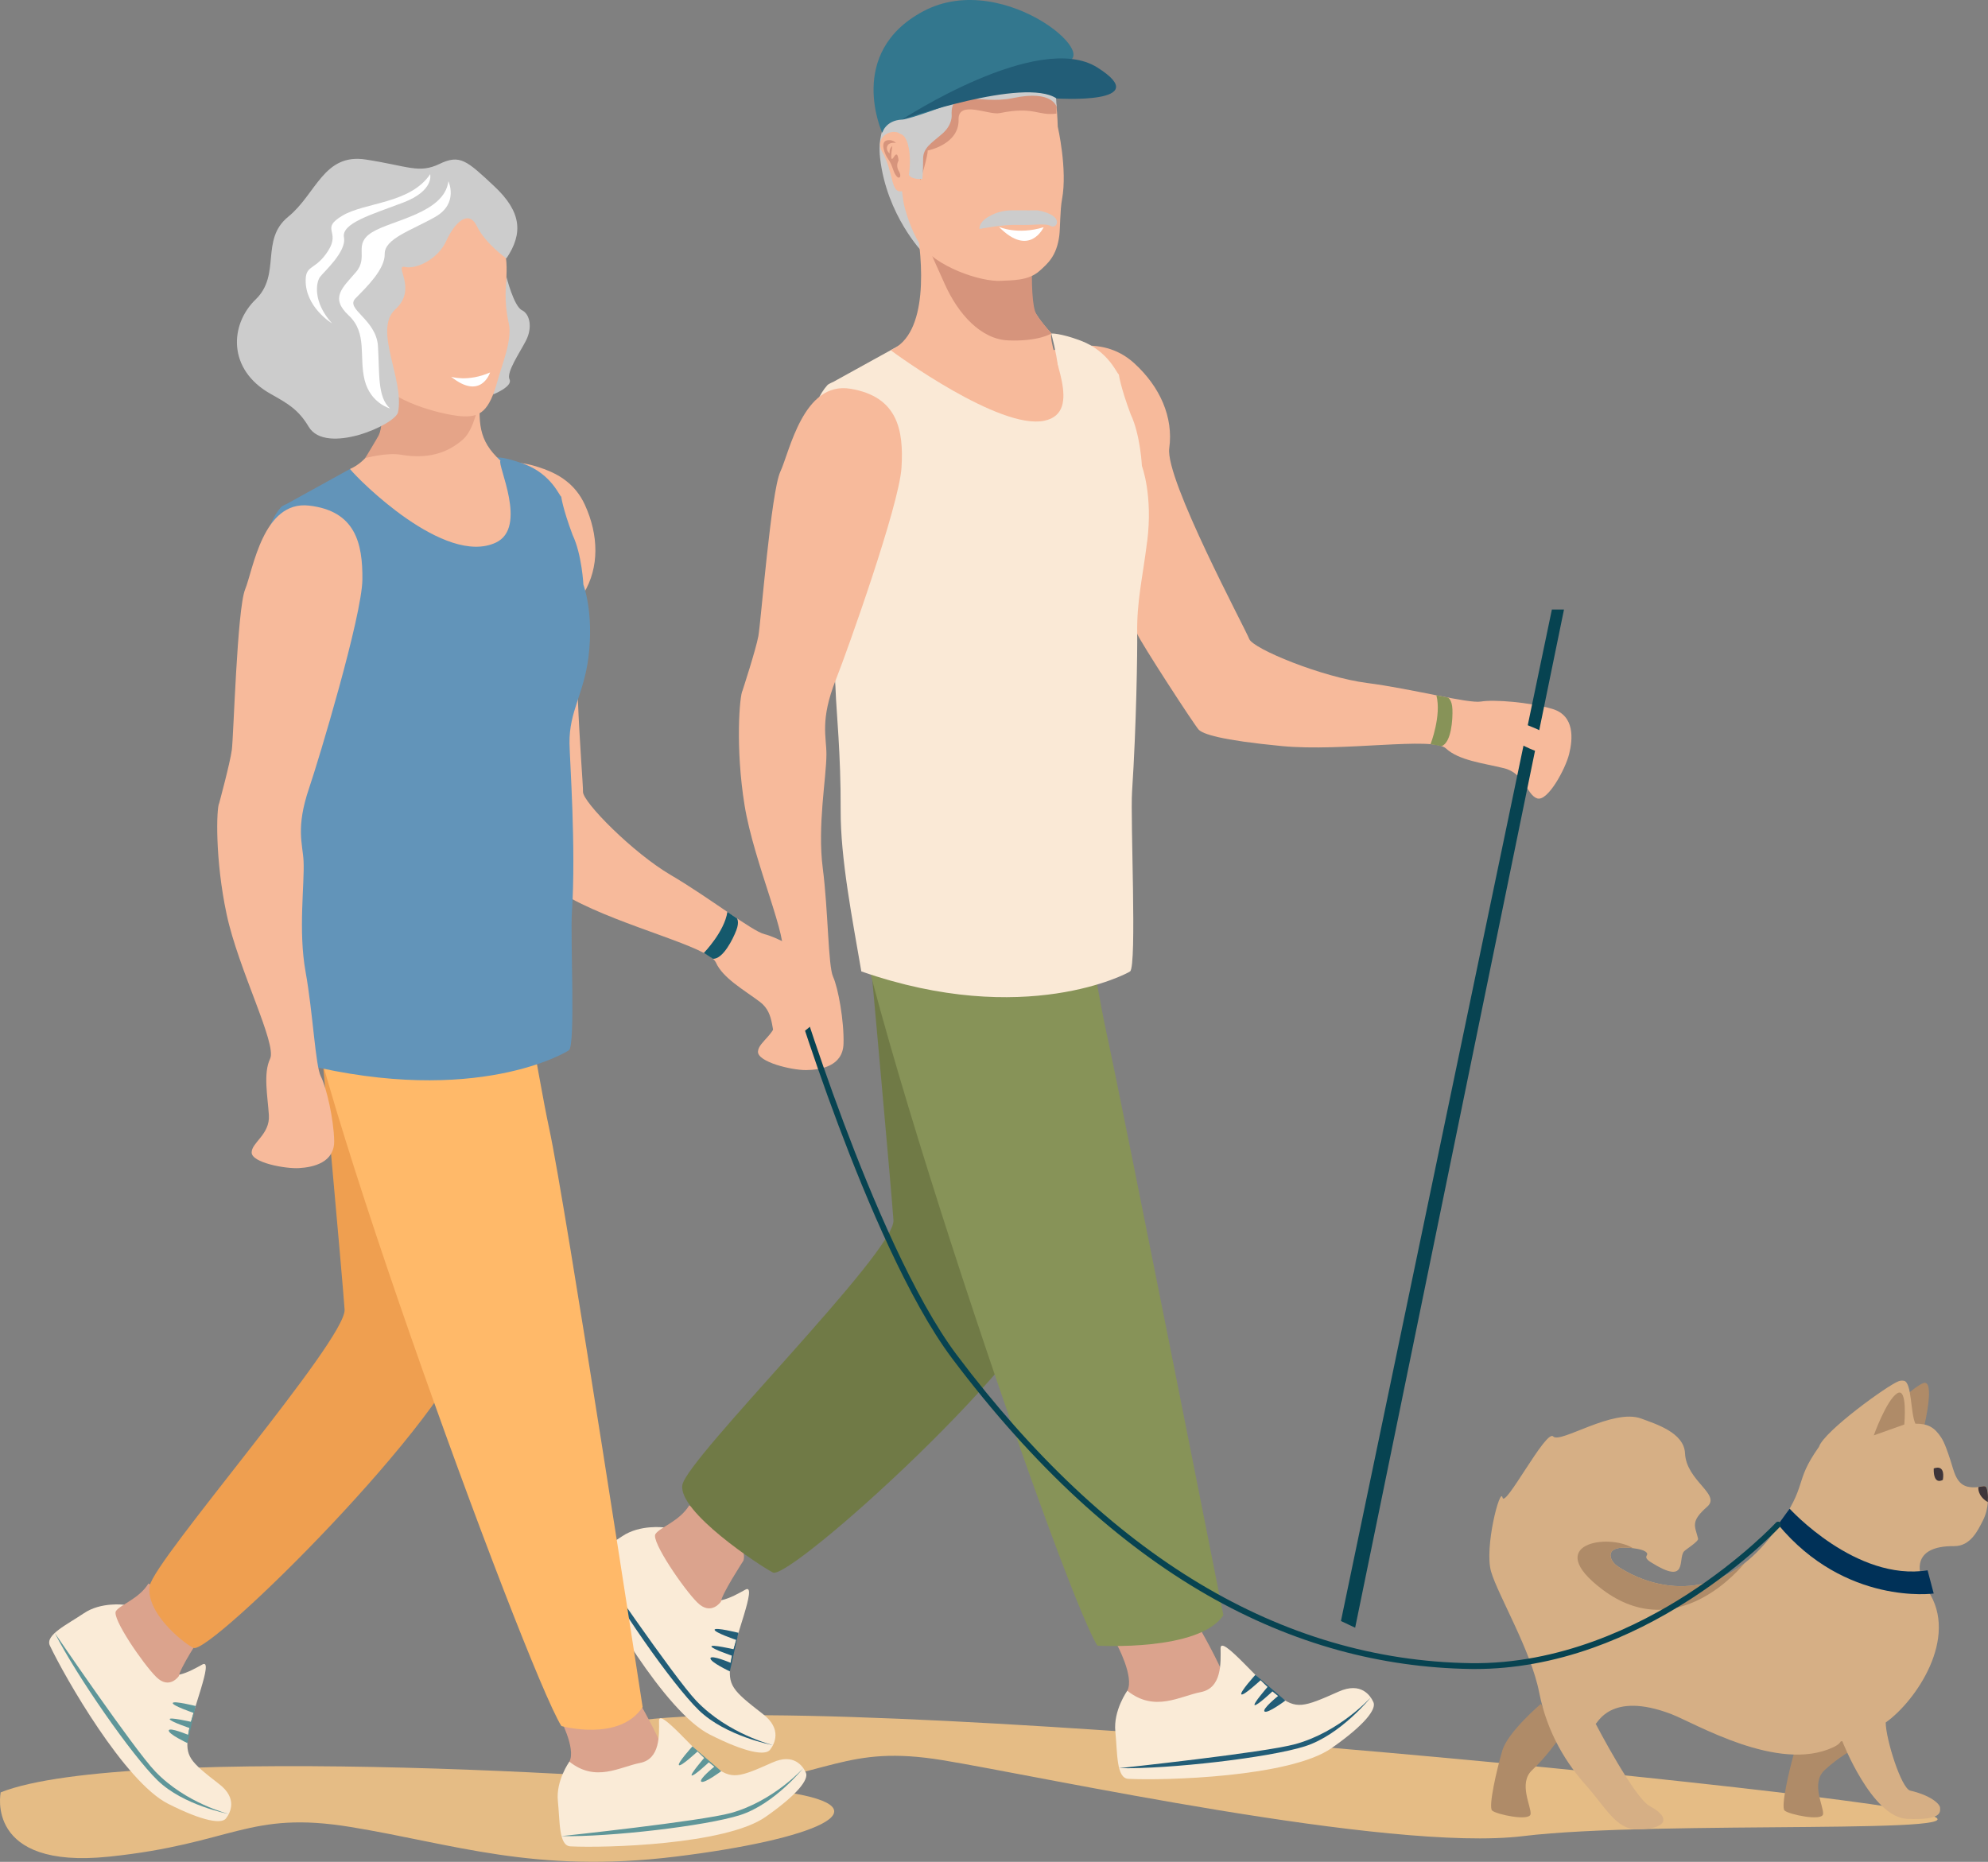 <?xml version="1.0" encoding="UTF-8"?><svg id="uuid-4df2e6b0-b91e-4592-bb4c-f5d1c9420541" xmlns="http://www.w3.org/2000/svg" viewBox="0 0 983.28 921.05"><rect x="0" y="0" width="983.28" height="921.05" fill="#808080" stroke="none"/><path d="m301.34,854.43s-7.73,36.39,50.94,30.32c58.67-6.07,65.58-21.9,113.96-13.98,48.39,7.91,220.78,45.66,287.07,37.56,66.29-8.1,243.84-.12,197.37-11.52-48.5-11.9-589.58-66.04-649.34-42.37Z" style="fill:#e5bc85; stroke-width:0px;"/><path d="m534.26,171c8.33-.41,18.04.75,26.78,8.73,12.78,11.68,19.4,26.73,17.28,42.02-2.12,15.3,37.72,89.42,39.54,94.32,1.82,4.9,36.06,18.94,58.34,21.81s49.99,10.27,56.29,9.18,23.96.29,35.25,3.62c11.28,3.33,10.2,15.04,8.34,22.42-1.85,7.39-10.53,23.44-15.71,21.89-5.18-1.56-6.3-12.44-16.44-14.94-10.14-2.5-22.35-3.82-28.76-9.8-6.41-5.98-50.82,1.75-81.2-1.17-30.38-2.92-39.05-5.97-41.11-8.14-2.06-2.16-28.92-43.46-30.38-47.38-1.46-3.92-26.92-74.31-28.79-85.34-1.87-11.02-49.04-54.79.58-57.24Z" style="fill:#f7ba9b; stroke-width:0px;"/><path d="m716.21,345.11s1.99.99,2.17,5.82-.48,16.29-5.31,18.19l-5.51-.97s5.5-14.14,2.89-24.17l5.77,1.12Z" style="fill:#879358; stroke-width:0px;"/><polygon points="767.57 301.54 663.24 801.93 670.27 805.23 773.56 301.54 767.57 301.54" style="fill:#074351; fill-rule:evenodd; stroke-width:0px;"/><path d="m740.06,360.91s23.64,15.97,25.81,10.13c3.76-10.13-8.6-10.13-18.28-16.06-4.79-2.93-7.53,5.93-7.53,5.93Z" style="fill:#f7ba9b; stroke-width:0px;"/><path d="m328.41,755.63s-11.9-1.57-20.64,4.34c-8.74,5.91-20.13,11.23-17.55,16.7,7.66,16.21,38.46,70.08,60.82,81.4,18.3,9.26,27.57,10.44,29.81,7.57s6.12-10.25-3.45-17.65c-15.42-11.93-17.5-14.21-16.02-25.39,1.48-11.18,13.59-39.67,7.31-36.21-6.27,3.46-16.97,9.88-23.72,1.6-6.75-8.28-19.73-15.35-16.56-32.36Z" style="fill:#faebd7; stroke-width:0px;"/><path d="m360.99,826.83s-9.81-4.59-9.59-6.48c.22-1.88,9.97,2.25,9.97,2.25l.67-3.53s-9.66-3.23-10.15-4.51c-.48-1.28,10.95,1.32,10.95,1.32l1.31-4.59s-11.08-3.78-10.7-5.09c.38-1.31,11.78,1.56,11.78,1.56l-4.24,19.08Z" style="fill:#225d77; stroke-width:0px;"/><path d="m382.31,863.33s-23.36-4.33-36.68-17.29c-13.32-12.96-41.69-53.81-52.9-75.87,0,0,40.67,59.72,51.68,71.25,15.74,16.48,37.91,21.91,37.91,21.91Z" style="fill:#225d77; stroke-width:0px;"/><path d="m367.71,772.05s-10.81,16.62-11.1,20.24c0,0-4.86,7.25-11.67.51s-23.05-30.49-20.75-33.91c2.3-3.42,11.88-6.27,16.72-14.2,0,0,30.27,15.35,26.81,27.35Z" style="fill:#dba38d; fill-rule:evenodd; stroke-width:0px;"/><path d="m526.59,425.07s9.01,163.79,0,202.66c-9.51,41.05-136.14,154.34-144.28,150.2-6.15-3.13-47.12-30.02-44.79-43.35,2.33-13.33,105.42-115.53,104.39-130.92-1.03-15.39-13.45-151.94-13.45-151.94l15.83-50.92,82.31,24.28Z" style="fill:#707a46; fill-rule:evenodd; stroke-width:0px;"/><path d="m552.22,813.13s8.99,16.46,5.36,23.27c-3.63,6.82,21.89,14.1,31.54,6.3,9.65-7.8,19.78-5.62,15.34-15.76-4.44-10.14-12.89-24.59-12.89-24.59,0,0-20.02,14.85-39.36,10.78Z" style="fill:#dba38d; stroke-width:0px;"/><path d="m557.58,836.4s-7,9.75-5.92,20.25c1.08,10.5.39,23.05,6.44,23.35,17.9.9,79.94-.82,100.47-15.18,16.81-11.76,22.22-19.37,20.75-22.7s-6.15-10.23-17.19-5.29c-17.79,7.96-20.79,8.72-29.95,2.14s-28.55-30.71-28.47-23.54c.09,7.16.7,19.63-9.79,21.66-10.49,2.04-22.84,10.14-36.35-.68Z" style="fill:#faebd7; stroke-width:0px;"/><path d="m635.73,841.3s-8.68,6.48-10.24,5.4c-1.56-1.08,6.7-7.73,6.7-7.73l-2.8-2.26s-7.41,7-8.76,6.82c-1.35-.18,6.34-9.03,6.34-9.03l-3.43-3.33s-8.56,7.98-9.54,7.02,6.93-9.65,6.93-9.65l14.81,12.75Z" style="fill:#225d77; stroke-width:0px;"/><path d="m677.97,839.74s-14.85,18.55-32.56,24.17c-17.71,5.62-67.12,11.34-91.86,10.81,0,0,71.85-7.65,87.21-11.92,21.96-6.09,37.21-23.07,37.21-23.07Z" style="fill:#225d77; stroke-width:0px;"/><path d="m418.65,413.85c-8.86,32.87,105.8,370.94,124.12,400.25,0,0,50.36,3.06,62.33-15.08,0,0-49.62-250.48-57.95-288.7-5.45-25.02-20.41-115.81-20.41-115.81,0,0-99.24-13.54-108.1,19.34Z" style="fill:#879358; fill-rule:evenodd; stroke-width:0px;"/><path d="m567.39,267.85c-2.36,18.9-5.16,29.3-4.92,45.72.11,8.33-.38,45.26-2.55,78.18-.88,13.35,2.46,86.07-.97,88.81-1.14.94-52.03,28.22-132.93,0-4.35-25.49-10.34-55.71-10.22-79.78.13-27.42-2.18-49.47-2.47-58.59-.87-27.79-14.69-86.39-14.77-106.38-.08-19.99,2.88-36.65,10.68-45.28.59-.65,3.09-1.7,3.09-1.7,0,0,0,0,.02-.02l32.33-17.85s35.06,29.56,57.71,31.72c2.69.26,5.2.13,7.46-.47,10.59-2.85,18.79-3.57,10.14-37.22,0,0,4.2-.31,14.35,3.46,14.24,5.29,18.28,16.94,19.05,16.75,0,0,.68,5.93,5.87,19.78,4.79,10.09,5.54,25.54,5.54,25.54,0,0,5.5,14.37,2.62,37.34Z" style="fill:#fae9d6; stroke-width:0px;"/><path d="m367.28,341.58c-1.48,2.4-3.63,28.29.99,56.79,4.62,28.5,22.36,67.28,18.43,74.58-3.94,7.3-2.21,18.79-2.07,28.67.14,9.88-9.55,13.52-9.73,18.63s16.59,9.19,23.8,9.12c7.2-.08,18.17-1.89,18.51-13.02.34-11.13-2.64-27.62-5.15-33.12-2.5-5.5-2.39-32.64-5.11-53.71-2.72-21.07,1.77-44.58,1.81-56.32.03-8.69-3.29-16.97,4.69-37.04,5.67-14.27,31.3-86.23,32.44-104.82,1.14-18.59-1.88-35.12-25.23-39.02-23.35-3.9-30.12,31.24-34.7,41.02-4.58,9.78-9.62,74.6-10.87,81.36s-7.82,26.88-7.82,26.88Z" style="fill:#f7ba9b; stroke-width:0px;"/><path d="m456.57,125.12s-18.05-18.46-21.27-46.97c-1.1-9.72,1.6-14.63,2.59-18.57.72-2.89,3.15-2.54,3.15-2.54l15.54,68.08Z" style="fill:#ccc; stroke-width:0px;"/><path d="m512.15,106.28c.93,4.29-10.31,28.77-5.35,32.95.99,14.34,13.28,25.34,13.18,25.75-1.42,9.3,16.38,38.98-3.45,43.16-22.05,4.65-73.65-33.08-76.03-34.92,18.92-7.86,16.01-44.37,12.56-63.03,8.38-9.1,37.69-5.33,53.51-.49,1.42,1.76,3.7-5.42,5.58-3.42Z" style="fill:#f7ba9b; fill-rule:evenodd; stroke-width:0px;"/><path d="m455.61,114.19l-1.07-1.95s8.8,19.44,12.71,28.22c6.61,14.8,17.83,27.4,31.5,27.94,15.03.59,21.23-3.41,21.23-3.41,0,0-5.38-6.26-7.29-9.32-4.61-7.39-.9-50.51-.9-50.51l-56.18,9.03Z" style="fill:#d6947c; fill-rule:evenodd; stroke-width:0px;"/><path d="m523.17,62.64s4.9,21.19,2.11,35.99c-.99,5.24-.87,14.37-1.35,18.03-1.33,10.13-5.81,13.77-9.67,17.28-5.62,5.11-13.9,4.65-19.25,4.99-9.56.6-32.46-6.77-40.47-18.93-3.57-5.41-7.08-16.03-7.76-20.62-1.98-13.46-4.07-39.51-4.15-44.27-.09-4.76-4.8-35.11,37.37-37.65,40.78-2.46,42.65,28.8,43.17,45.18Z" style="fill:#f7ba9b; stroke-width:0px;"/><path d="m455.29,89.11s3.71-12.15,3.55-14.65c0,0,15.6-2.93,15.28-15.29-.26-9.84,14.94-2.1,20.28-3.2,17.22-3.53,18.85,1.49,28.11.22v-3.75s-.07-.59-2.23-11.44c-4.97-24.89-29.03-10.75-36.03-11.43-7-.68-31.63,11.64-34.79,22.69-3.16,11.05,5.83,36.84,5.83,36.84Z" style="fill:#d6947c; fill-rule:evenodd; stroke-width:0px;"/><path d="m520.22,26.58c-3.69-10.68-25.47-27.4-40.72-19.43-12.86,6.72-23.3,3.41-33.97,13.71-5.95,5.74-8.95,16.42-8.86,24.61.09,8.19-.27,20.29-.27,20.29,0,0,3.16.11,7.54-.15,4.01,2.14,3.35,4.2,4.89,9.25,1.61,5.25-.73,10.54,1.23,12.32,1.96,1.78,6.16,1.35,6.16,1.35,0,0,.39-4.37.36-9.94-.03-5.57,4.32-7.91,9.46-12.4,5.14-4.49,4.66-9.16,4.66-9.16-.71-14.46,13.12-4.87,30.55-8.55,19.47-4.11,21.36,4.44,21.36,4.44-1.44-21.37-.37-20.53-2.38-26.33Z" style="fill:#ccc; stroke-width:0px;"/><path d="m445.08,66.17c-3.68-2.96-13.06,1.43-8.62,9.18,5.48,9.56,4.05,19.85,9.16,19.3,5.11-.55,6.84-26.98-.54-28.48Z" style="fill:#f7ba9b; fill-rule:evenodd; stroke-width:0px;"/><path d="m444.45,79.38s-1.59,2.48.07,5.16c1.66,2.69.4,4.51-1.25,2.43-1.64-2.08-1.79-5.28-3.89-8.14-2.1-2.86-3.83-8.31-1.06-9.28,2.78-.97,4.87,1.17,4.87,1.17,0,0-3.41-.65-4.31,1.52-.9,2.17,1.18,3.69,1.18,3.69,0,0-.53-2.23,1.3-3.72,0,0-.97,5.68-.29,6.39.68.71,2.66-5.77,3.37.78Z" style="fill:#d6947c; fill-rule:evenodd; stroke-width:0px;"/><path d="m436.39,65.75s-18.23-39.56,20.17-60.13c40.94-21.92,95.45,27.54,66.03,25.18,0,0-68.26,27.96-76.49,28.37-8.23.41-9.72,6.59-9.72,6.59Z" style="fill:#33778e; fill-rule:evenodd; stroke-width:0px;"/><path d="m522.6,48.72s49.38,3.11,20.17-15.33c-29.21-18.44-96.66,25.77-96.66,25.77,0,0,60.54-21.2,76.49-10.44Z" style="fill:#225d77; fill-rule:evenodd; stroke-width:0px;"/><path d="m513.26,104.06s-7.88.07-11.52,0c-3.65-.07-8.14.29-13.08,3.31-4.94,3.01-4.15,5.9-4.15,5.9,0,0,11.23-2.28,19.13-2.01,7.99.28,13.26-1,16.19.59,2.94,1.59,7.12-5.24-6.56-7.79Z" style="fill:#ccc; stroke-width:0px;"/><path d="m494.07,112.21s9.02,4.19,22.12.2c0,0-6.94,15.31-22.12-.2Z" style="fill:#fff; fill-rule:evenodd; stroke-width:0px;"/><path d="m762.22,842.84s-16.47,13.91-19.19,23.24c-2.72,9.32-6.97,27.69-5.03,29.59,1.94,1.89,18.57,5.45,19.04,1.77.47-3.68-6.22-15.26.77-21.77,6.99-6.51,12.71-14.82,12.71-14.82l-8.31-18Z" style="fill:#af8b68; stroke-width:0px;"/><path d="m909.21,847.91s-18.8,8.85-21.52,18.17-6.97,27.69-5.03,29.59c1.94,1.89,18.57,5.45,19.04,1.77.47-3.68-6.22-15.26.77-21.77,6.99-6.51,14.67-10.57,14.67-10.57l-7.93-17.19Z" style="fill:#af8b68; stroke-width:0px;"/><path d="m922.49,711.12s19.51-22.67,28.5-26.78c6.41-2.93.91,20.41.91,20.41l-29.41,6.36Z" style="fill:#af8b68; stroke-width:0px;"/><path d="m983.27,740.7c.02.73,0,1.54-.06,2.39-.21,2.81-.9,6.13-2.47,9.17-2.42,4.73-6.06,12.69-14.21,12.61-21.36-.2-18.7,13.54-13.01,21.99,15.73,23.36-6.16,54.88-20.84,65.27.08,8.34,7.74,32.68,12.14,33.69,10.09,2.33,14.76,6.6,14.76,8.55s1.16,6.21-16.33,5.43c-17.42-.79-31.95-38.24-32.04-38.45-.33.08-.59.12-.79.14-.12.3-.7,1.48-3.68,2.88-27.27,12.81-68.51-12-80.24-16.46-30.31-11.52-36.5,5.19-37.28,4.82.47.91,19.16,36.73,26.78,40.78,9.24,4.87,9.22,10.07-1.61,11.2h-.02c-1.48.17-3.16.24-5.07.23-10-.06-15.4-11.15-24.72-21.59-9.33-10.44-19.23-25.39-23.31-46.18-4.08-20.78-20.25-47.81-23.75-59.63-3.5-11.84,4.47-42.25,5.64-36.7,1.16,5.57,21.56-33.94,25.06-30.22,3.5,3.71,29.61-14.07,43.59-8.84,7.12,2.68,21.12,6.88,21.61,17.16.65,13.72,17.89,20.28,11.03,26.37-8.57,7.56-6.11,9.51-4.56,15.87.33,1.37-6.19,5.38-6.98,6.31-3.15,3.67,2.29,17.07-16.31,5.39-5.09-3.2.14-3.41-2.89-5.39-.93-.62-2.72-1.17-6.01-1.6-.14-.02-.26-.03-.4-.05-14.56-1.75-11.17,6.15-7.74,8.61,4.02,2.91,33.59,22.17,63.26-1.1l.05-.05c5.36-4.21,10.73-9.81,15.95-17.16,15.93-22.43,7.99-22.18,20.84-40.38,0-.02.01-.02.01-.03,2.59-7.77,34.19-30.6,39.42-32.44.9-.32,1.76-.37,2.62-.2,3.93.73,3.19,16.01,5.66,21.21,6.3-.06,9.45,1.87,12.72,6.79,1.8,2.72,3.27,7.33,4.5,10.97,1.89,5.61,2.8,12.84,9.78,13.62,1.72.2,3.07.11,4.15-.05,3.32-.43,4.03-1.48,4.61,2.91.08.61.14,1.32.14,2.15Z" style="fill:#d6af85; stroke-width:0px;"/><path d="m983.26,740.71c.01.73,0,1.54-.06,2.39-5.36-3.16-4.69-7.44-4.69-7.44,3.32-.43,4.03-1.48,4.61,2.91.08.61.14,1.32.14,2.15Z" style="fill:#3e353a; stroke-width:0px;"/><path d="m941.87,704.71s1.77-18.88-3.57-15.39c-5.34,3.5-11.51,20.76-11.51,20.76l15.09-5.37Z" style="fill:#af8b68; stroke-width:0px;"/><path d="m885.16,746.34s32.79,36.12,68.24,30.5l3.03,11.48s-43.69,6.06-76.96-34.12l5.69-7.86Z" style="fill:#003158; stroke-width:0px;"/><path d="m862.81,773.37c-1.22,1.51-33.1,41.03-70.31,12.92-30.03-22.67,3.11-27.97,15.19-20.39-.14-.02-.26-.03-.4-.05-14.56-1.75-11.17,6.15-7.74,8.61,4.02,2.91,33.59,22.17,63.26-1.1Z" style="fill:#af8b68; stroke-width:0px;"/><path d="m956.43,726.47s5.83-2.7,4.53,5.61c0,0-4.71,3.09-4.53-5.61Z" style="fill:#3e353a; stroke-width:0px;"/><path d="m729.68,825.67c-.78,0-1.56,0-2.34-.02-22.15-.34-44.13-3.46-65.31-9.28-22.1-6.08-43.95-15.26-64.94-27.3-21.83-12.52-43.33-28.48-63.91-47.42-21.35-19.66-42.3-43.09-62.26-69.64-21.36-28.41-42.4-78.47-56.28-115.46-15.03-40.03-25.15-73.8-25.25-74.14-.23-.76.21-1.56.97-1.79.76-.23,1.56.21,1.79.97.1.34,10.2,34.03,25.2,73.97,13.82,36.81,34.73,86.59,55.88,114.72,75,99.77,160.51,151.07,254.15,152.49,44.09.65,82.8-18.27,107.52-34.28,26.81-17.37,43.35-35.09,43.51-35.26.54-.58,1.45-.62,2.03-.08.58.54.62,1.45.08,2.03-.17.18-16.95,18.16-44.06,35.72-15.93,10.32-32.26,18.48-48.55,24.27-19.59,6.96-39.17,10.49-58.24,10.49Z" style="fill:#074351; stroke-width:0px;"/><path d="m268.87,231.94c7.52,2.76,15.68,7.43,20.41,17.78,6.92,15.13,7.12,30.93-.49,43.66-7.62,12.74-.21,93.27-.44,98.29s24.79,30.3,43.41,41.2c18.62,10.9,40.37,27.86,46.34,29.26s21.09,9.25,29.82,16.44c8.73,7.19,3.38,17.13-1.04,22.97-4.41,5.84-18.11,16.79-22.11,13.46-4-3.32-.9-13.37-8.93-19.39-8.03-6.02-18.33-11.77-21.76-19.47-3.42-7.7-45.61-17.53-71.39-31.52-25.78-13.99-32.3-19.95-33.31-22.63-1.01-2.69-.24-53.21-.06-57.23.18-4.02-4.94-71.94-2.46-82.39s-22.8-66.88,22.01-50.41Z" style="fill:#f7ba9b; stroke-width:0px;"/><path d="m364.45,454.27s1.39,1.62-.27,5.96c-1.66,4.34-6.54,14.23-11.53,14.1l-4.51-2.93s10.17-10.44,11.63-20.29l4.68,3.16Z" style="fill:#15596c; stroke-width:0px;"/><path d="m.35,886.68s-8.11,38.2,53.48,31.82c61.59-6.37,68.84-22.99,119.63-14.68,50.79,8.31,90.87,23.18,160.46,14.68,69.59-8.51,105.16-24.11,55.53-31.82-49.63-7.71-326.37-24.85-389.1,0Z" style="fill:#e5bc85; stroke-width:0px;"/><path d="m61.38,793.88s-11.44-1.5-19.84,4.17c-8.4,5.68-19.35,10.79-16.86,16.05,7.36,15.57,36.96,67.35,58.45,78.22,17.59,8.9,26.5,10.03,28.64,7.27,2.15-2.76,5.88-9.85-3.32-16.96-14.82-11.46-16.82-13.66-15.4-24.4,1.42-10.74,13.06-38.12,7.03-34.8-6.03,3.32-16.31,9.5-22.79,1.54-6.48-7.96-18.96-14.75-15.91-31.1Z" style="fill:#faebd7; stroke-width:0px;"/><path d="m92.7,862.31s-9.43-4.42-9.22-6.23c.21-1.81,9.58,2.16,9.58,2.16l.64-3.4s-9.29-3.1-9.75-4.33,10.52,1.27,10.52,1.27l1.26-4.41s-10.65-3.63-10.28-4.9c.37-1.26,11.32,1.5,11.32,1.5l-4.08,18.33Z" style="fill:#5f9699; stroke-width:0px;"/><path d="m113.19,897.38s-22.45-4.17-35.25-16.62c-12.8-12.45-40.06-51.71-50.84-72.91,0,0,39.09,57.4,49.67,68.47,15.13,15.84,36.43,21.06,36.43,21.06Z" style="fill:#5f9699; stroke-width:0px;"/><path d="m99.16,809.67s-10.38,15.97-10.67,19.45c0,0-4.67,6.96-11.21.49-6.55-6.47-22.15-29.3-19.94-32.59,2.21-3.29,11.42-6.03,16.07-13.65,0,0,29.09,14.75,25.76,26.28Z" style="fill:#dba38d; fill-rule:evenodd; stroke-width:0px;"/><path d="m251.83,476.21s-10.23,147.31-18.89,184.66c-9.14,39.45-129.46,158.32-137.28,154.35-5.91-3.01-23.81-17.95-21.58-30.77,2.24-12.81,97.36-121.83,96.36-136.62-.99-14.79-12.93-146.02-12.93-146.02l15.21-48.94,79.1,23.33Z" style="fill:#ef9f50; fill-rule:evenodd; stroke-width:0px;"/><path d="m276.47,849.14s8.64,15.81,5.15,22.36c-3.49,6.55,21.04,13.55,30.31,6.06,9.28-7.49,19.01-5.41,14.74-15.15-4.26-9.74-12.38-23.63-12.38-23.63,0,0-19.24,14.27-37.83,10.36Z" style="fill:#dba38d; stroke-width:0px;"/><path d="m281.62,871.5s-6.73,9.37-5.69,19.46c1.04,10.09.38,22.15,6.19,22.44,17.2.87,76.82-.78,96.55-14.59,16.15-11.3,21.35-18.62,19.94-21.82-1.42-3.2-5.91-9.83-16.52-5.09-17.1,7.65-19.98,8.38-28.78,2.05-8.8-6.32-27.44-29.51-27.36-22.63.08,6.89.67,18.86-9.41,20.82-10.08,1.96-21.95,9.75-34.93-.66Z" style="fill:#faebd7; stroke-width:0px;"/><path d="m356.72,876.21s-8.34,6.22-9.84,5.19c-1.5-1.04,6.43-7.43,6.43-7.43l-2.69-2.17s-7.12,6.72-8.42,6.55c-1.3-.17,6.09-8.68,6.09-8.68l-3.3-3.2s-8.23,7.67-9.17,6.75c-.94-.92,6.66-9.27,6.66-9.27l14.23,12.25Z" style="fill:#5f9699; stroke-width:0px;"/><path d="m397.31,874.71s-14.27,17.82-31.29,23.23c-17.02,5.4-64.5,10.9-88.28,10.39,0,0,69.05-7.36,83.81-11.45,21.1-5.86,35.76-22.17,35.76-22.17Z" style="fill:#5f9699; stroke-width:0px;"/><path d="m148.11,465.43c-8.51,31.59,111.95,360.28,129.56,388.45,0,0,28.67,8.02,40.18-9.4,0,0-38.24-249.6-46.24-286.33-5.24-24.05-19.61-111.29-19.61-111.29,0,0-95.37-13.01-103.88,18.58Z" style="fill:#ffb969; fill-rule:evenodd; stroke-width:0px;"/><path d="m291.05,325.13c-2.27,18.17-9.59,26.81-9.37,42.6.1,8,3.29,51.75,1.2,83.38-.85,12.83,1.83,65.81-1.47,68.43-1.09.9-45.66,27.91-131.28,6.91-1.74-32.26-4.87-50.45-4.76-73.58.12-26.35-2.1-47.54-2.37-56.3-.84-26.71-14.12-83.02-14.19-102.24-.08-19.21,2.77-35.22,10.26-43.52.57-.63,2.97-1.64,2.97-1.64,0,0,0,0,.02-.02l31.07-17.16s33.69,28.41,55.46,30.48c2.58.25,5,.13,7.17-.46,10.17-2.74,18.05-3.43,9.74-35.77,0,0,4.03-.29,13.79,3.33,13.68,5.08,17.57,16.27,18.3,16.09,0,0,.65,5.7,5.64,19.01,4.6,9.7,5.32,24.54,5.32,24.54,0,0,5.29,13.81,2.51,35.88Z" style="fill:#6294b9; stroke-width:0px;"/><path d="m108.39,397.37c-1.32,2.4-2.14,27.6,3.72,55,5.86,27.4,24.95,64.12,21.49,71.39-3.46,7.27-1.23,18.32-.61,27.89.62,9.57-8.59,13.56-8.52,18.53.07,4.97,16.53,8.1,23.51,7.68,6.98-.42,17.52-2.72,17.31-13.52-.21-10.8-3.9-26.64-6.6-31.85-2.69-5.21-3.9-31.52-7.56-51.81-3.66-20.29-.45-43.3-.98-54.67-.39-8.42-4.01-16.29,2.74-36.13,4.8-14.11,26.15-85.09,26.35-103.17s-3.53-33.95-26.35-36.59c-22.83-2.65-27.68,31.74-31.64,41.44-3.97,9.7-5.7,72.77-6.58,79.39-.88,6.61-6.27,26.43-6.27,26.43Z" style="fill:#f7ba9b; stroke-width:0px;"/><path d="m250.5,136.96s3.64,14.55,7.66,16.5c4.02,1.96,5.23,8.72,2.01,14.99-3.22,6.27-9.85,15.78-8.14,19.26,1.71,3.49-8.13,7.43-8.13,7.43l6.6-58.19Z" style="fill:#ccc; stroke-width:0px;"/><path d="m187.39,191.36c-.39,3.77,4.34,17.08,1.25,25.6-3.44,2.4-6.39,11.02-15.53,15.05,4.2,5.35,46.82,48.15,72.08,36.44,16.13-7.48.49-38.76,2.35-40.56-11.1-10.18-10.99-18.78-9.82-35.13-8.07-7-32.09-4.67-45.21,1-1.05,1.64-3.7-4.3-5.12-2.4Z" style="fill:#f7ba9b; fill-rule:evenodd; stroke-width:0px;"/><path d="m236.66,193.53l.8,1.89s-2.1,16.21-8.27,21.78c-6.16,5.56-15.62,10.4-30.78,7.77-7.14-1.24-17.77,1.66-17.77,1.66,0,0,6.23-10.33,6.67-11.26,3.27-6.77.24-24.2.24-24.2l49.1,2.35Z" style="fill:#e5a488; fill-rule:evenodd; stroke-width:0px;"/><path d="m179.61,145.3s-.81,17.47,1.96,30.47c.98,4.6,4.48,11.17,6.56,13.68,8.7,10.51,32.93,16.2,40.91,16.51,8.44.33,12.89-2.4,17.09-17.71,2.18-7.93,7.32-20.15,5.52-28.27-2.69-12.19-1.13-18.86-1.16-23.03-.03-4.2,3.63-34.64-33.63-35.98-36.03-1.3-37.15,29.87-37.27,44.33Z" style="fill:#f7ba9b; stroke-width:0px;"/><path d="m250.48,127.85s-10.32-7.21-14.58-15.91c-4.26-8.71-11.19-1.54-15.21,7.31-4.03,8.85-14.6,14.08-20.37,12.81-5.78-1.27,6.4,10.78-4.76,20.93-11.16,10.15,4.6,34.75,1.32,50.91-1.25,6.2-35.77,21.4-44.2,7.22-5.21-8.77-10.68-11.65-19.03-16.38-21.14-11.98-20.08-34.15-7.19-46.62,12.72-12.3,2.11-29.51,16.07-40.87,13.95-11.35,17.51-31.57,38.44-28.32,20.93,3.25,26.26,7.05,36.4,2.17,10.15-4.87,13.46-1.7,27.03,10.98,13.57,12.68,14.44,23.31,6.08,35.76Z" style="fill:#ccc; stroke-width:0px;"/><path d="m223.12,186.38s8.29,2.71,19.28-2.13c0,0-4.44,14.06-19.28,2.13Z" style="fill:#fff; fill-rule:evenodd; stroke-width:0px;"/><path d="m221.77,89.66s5.23,10.95-6.47,17.62c-11.7,6.67-25.19,10.75-25.02,18.38.17,7.63-9.27,16.66-14.47,21.97-5.2,5.31,10.28,10.28,11.13,23.58.85,13.3-.36,25.3,5.99,30.87,0,0-9.7-2.56-12.58-14.05-2.88-11.49,1.49-23.24-7.87-31.97-9.37-8.72-3.13-13.67,3.51-21.37s-1.65-13.78,8.07-19.8c9.72-6.02,35.69-9.43,37.72-25.23Z" style="fill:#fff; stroke-width:0px;"/><path d="m212.77,86.2s2.13,8.13-13.37,14.02-30.61,10.17-29.27,17.24c1.34,7.08-9.97,16.99-11.88,19.6-1.91,2.61-3.62,12.3,5.96,22.9,0,0-13.3-7.92-13.03-21.56.15-7.55,4.96-4.62,11.18-14.42s-4.15-10.6,6.97-17.28c11.12-6.68,33.51-5.83,43.43-20.51Z" style="fill:#fff; stroke-width:0px;"/></svg>
